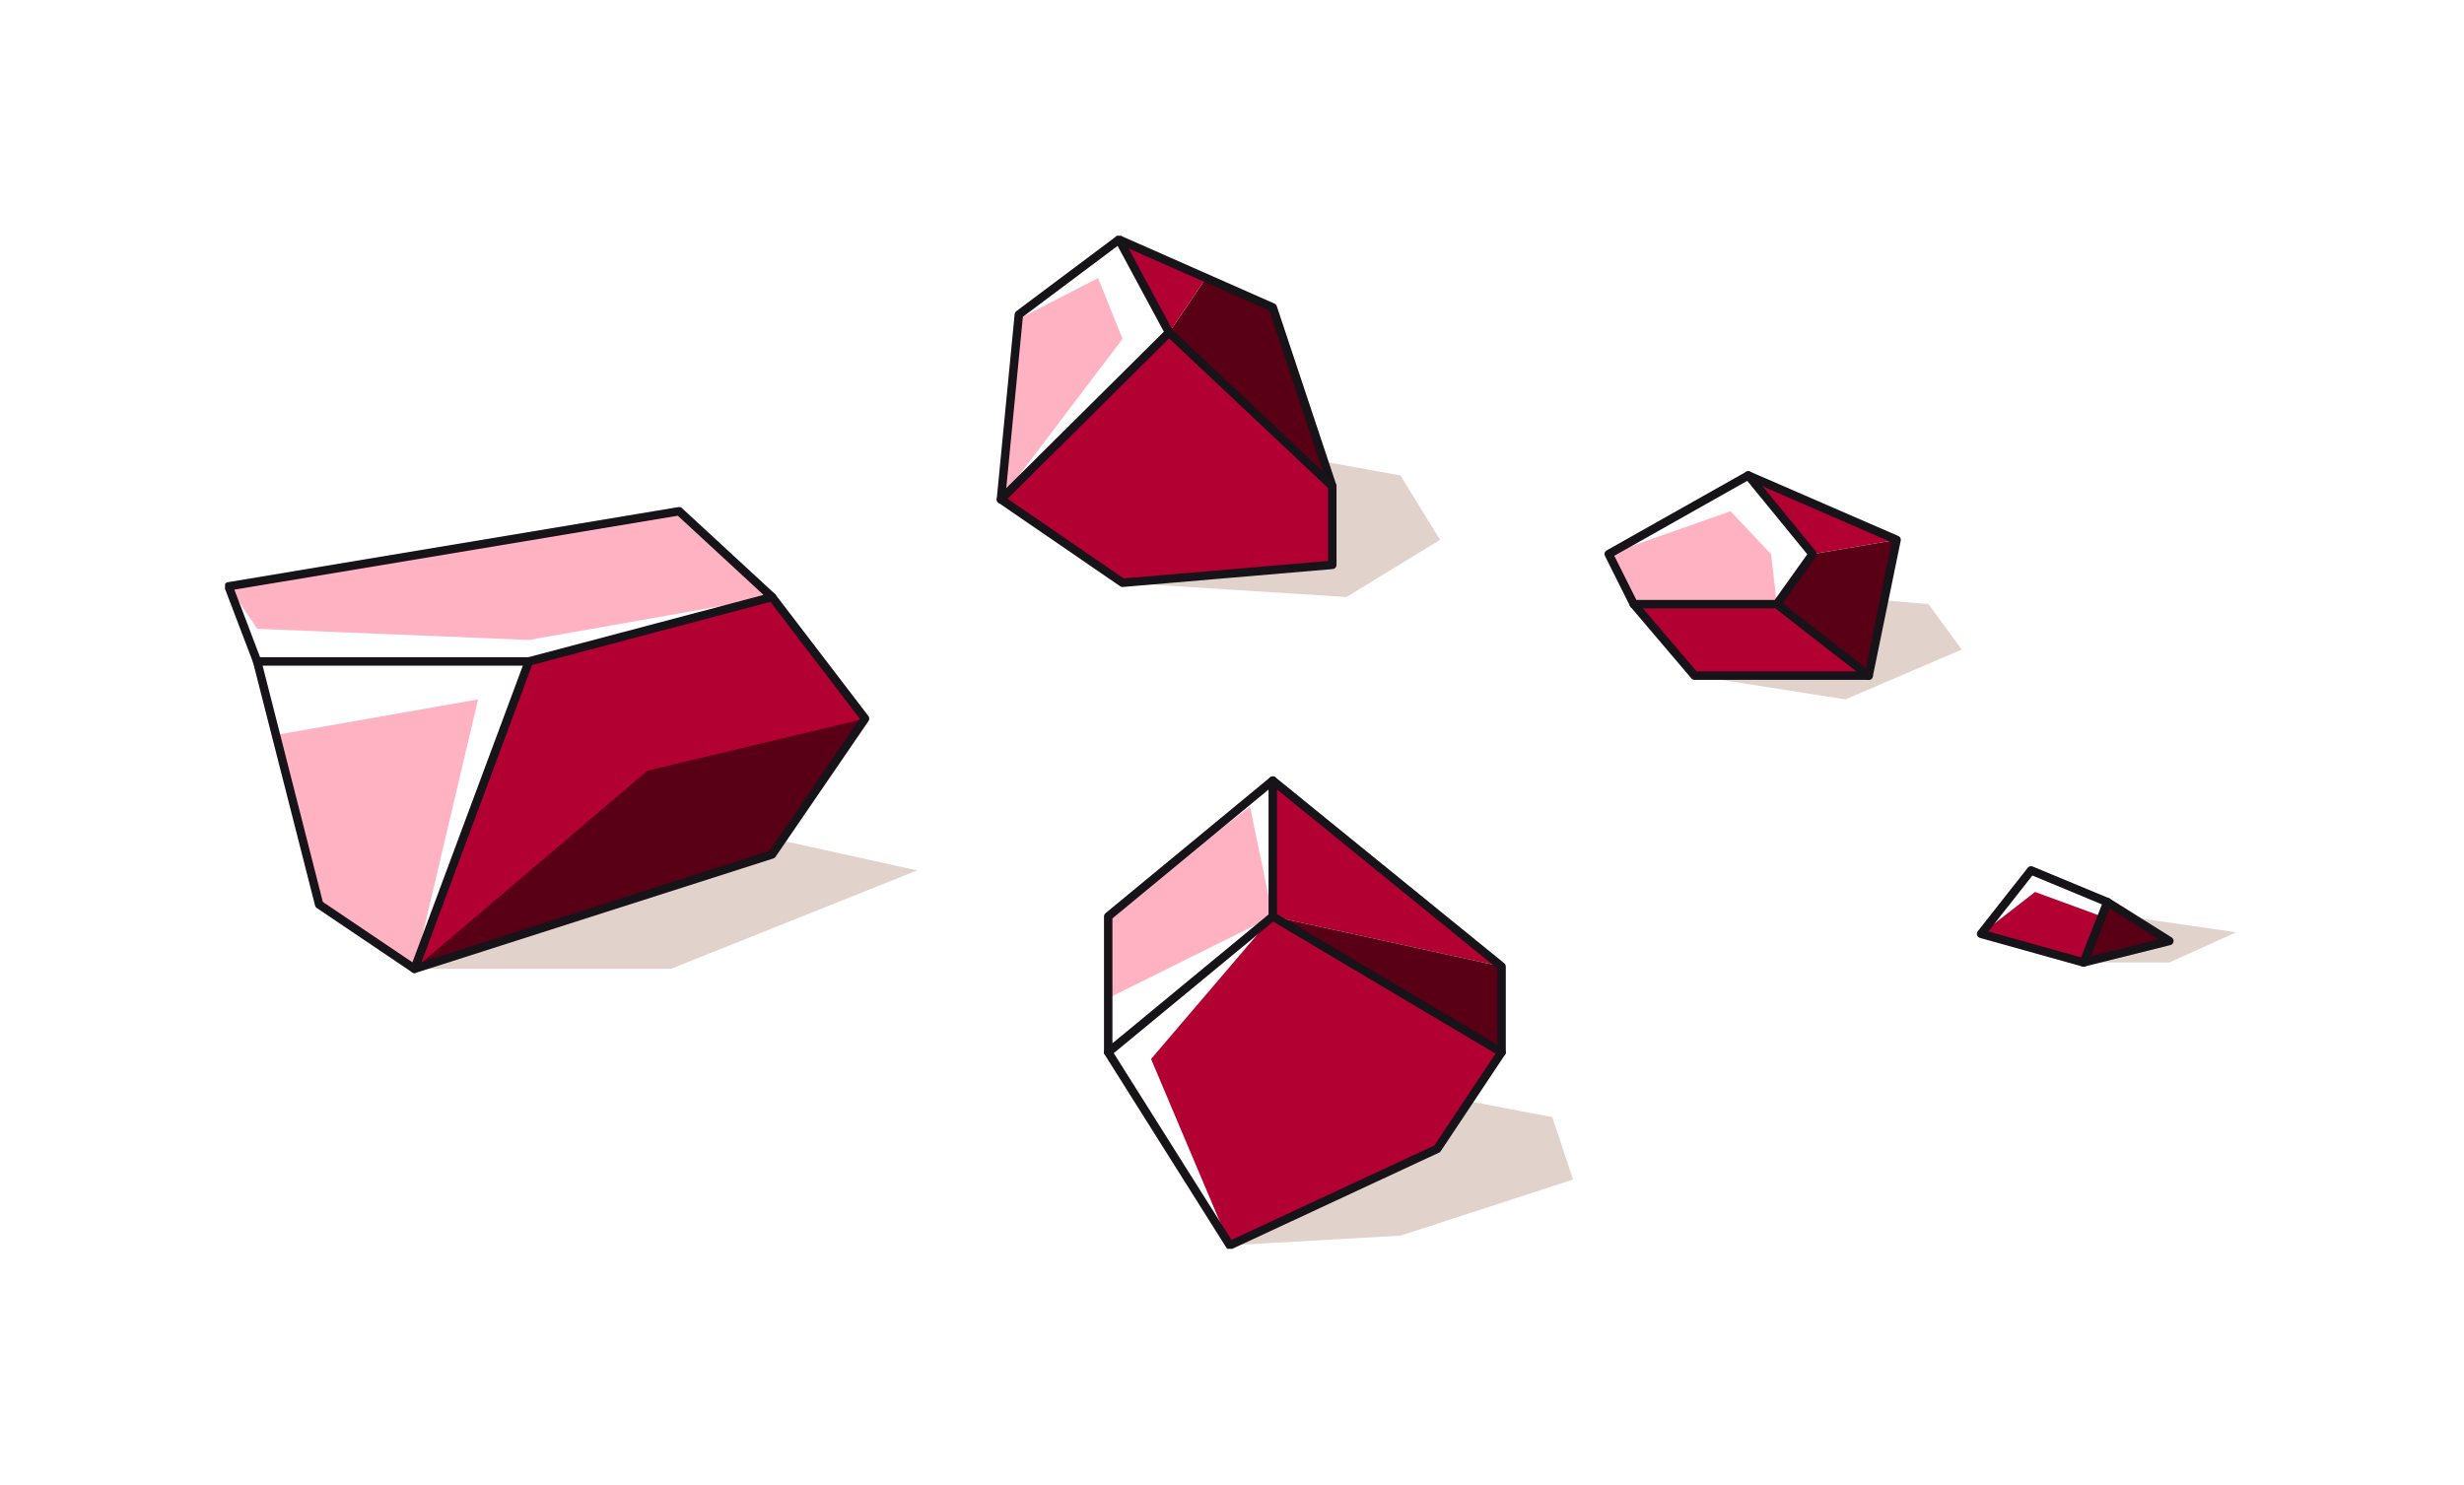 <svg width="219" height="132" viewBox="0 0 219 132" fill="none" xmlns="http://www.w3.org/2000/svg">
<g clip-path="url(#clip0_1330_7670)">
<path d="M36.842 86.127H59.627L81.52 77.376L59.177 72.459L36.842 86.127Z" fill="#E1D2CB"/>
<path d="M99.772 51.807L119.673 53.074L127.99 47.99L124.473 42.265L115.714 40.682L99.772 51.807Z" fill="#E1D2CB"/>
<path d="M109.307 110.703L124.474 109.845L139.809 104.861L137.967 99.311L126.325 97.094L109.307 110.703Z" fill="#E1D2CB"/>
<path d="M150.617 60.066L164.018 62.175L174.361 57.741L171.402 53.708L164.202 53.074L150.617 60.066Z" fill="#E1D2CB"/>
<path d="M185.188 85.56H192.813L198.755 82.876L188.996 81.468L185.188 85.56Z" fill="#E1D2CB"/>
<path d="M36.842 86.127L47.009 58.8L68.619 53.074L76.886 63.883L68.619 76.084L36.842 86.127Z" fill="#B20033"/>
<path d="M28.367 80.409L24.525 65.333L42.493 62.175L36.843 86.127L28.367 80.409Z" fill="#FFB3C2"/>
<path d="M60.361 45.448L20.316 52.124L22.858 55.899L47.01 56.891L68.62 53.074L60.361 45.448Z" fill="#FFB3C2"/>
<path d="M88.963 44.39L103.906 29.556L118.29 42.873V50.224L99.772 51.807L88.963 44.39Z" fill="#B20033"/>
<path d="M113.124 27.331L107.19 24.714L103.906 29.556L118.291 42.873L113.124 27.331Z" fill="#590016"/>
<path d="M36.842 86.127L57.552 68.509L76.886 63.884L68.619 76.085L36.842 86.127Z" fill="#590016"/>
<path d="M88.963 44.39L99.772 30.123L97.597 24.714L90.513 28.372L88.963 44.39Z" fill="#FFB3C2"/>
<path d="M103.905 29.556L99.455 21.297L107.189 24.714L103.905 29.556Z" fill="#B20033"/>
<path d="M113.123 81.469V69.393L133.458 85.919L113.123 81.469Z" fill="#B20033"/>
<path d="M113.123 81.468L133.458 85.918V93.544L113.123 81.468Z" fill="#590016"/>
<path d="M109.307 110.703L102.307 94.144L113.124 81.468L133.459 93.544L127.992 101.753L109.307 110.703Z" fill="#B20033"/>
<path d="M98.498 81.468L111.099 71.692L113.124 81.468L98.498 88.735V81.468Z" fill="#FFB3C2"/>
<path d="M157.926 53.707L165.86 60.099L168.568 47.99L161.101 49.257L157.926 53.707Z" fill="#590016"/>
<path d="M161.102 49.257L155.877 42.873L168.57 47.99L161.102 49.257Z" fill="#B20033"/>
<path d="M145.492 54.041L157.926 53.708L165.86 60.1L150.618 60.067L145.492 54.041Z" fill="#B20033"/>
<path d="M145.493 54.041L142.984 49.257L153.81 45.448L157.41 49.257L157.927 53.707" fill="#FFB3C2"/>
<path d="M176.078 83.018L180.878 79.293L186.804 81.468L185.187 85.56L176.078 83.018Z" fill="#B20033"/>
<path d="M185.188 85.56L187.304 80.193L192.655 83.702L185.188 85.56Z" fill="#590016"/>
<path d="M113.124 69.393V81.469L98.498 93.544V81.469L113.124 69.393Z" stroke="#161319" stroke-width="0.75" stroke-linecap="round" stroke-linejoin="round"/>
<path d="M113.125 81.469L133.46 93.544V85.919L113.125 69.393" stroke="#161319" stroke-width="0.75" stroke-linecap="round" stroke-linejoin="round"/>
<path d="M98.498 93.544L109.307 110.704L127.742 102.128L133.459 93.544" stroke="#161319" stroke-width="0.75" stroke-linecap="round" stroke-linejoin="round"/>
<path d="M60.361 45.448L68.62 53.074L47.01 58.799H22.858L20.316 52.124L60.361 45.448Z" stroke="#161319" stroke-width="0.75" stroke-linecap="round" stroke-linejoin="round"/>
<path d="M47.009 58.799L36.842 86.126L28.366 80.409L22.857 58.799" stroke="#161319" stroke-width="0.75" stroke-linecap="round" stroke-linejoin="round"/>
<path d="M68.619 53.074L76.886 63.883L68.619 75.959L36.842 86.127" stroke="#161319" stroke-width="0.75" stroke-linecap="round" stroke-linejoin="round"/>
<path d="M88.963 44.39L103.906 29.556L99.455 21.297L90.555 27.964L88.963 44.39Z" stroke="#161319" stroke-width="0.75" stroke-linecap="round" stroke-linejoin="round"/>
<path d="M103.906 29.556L118.415 43.223V50.215L99.772 51.807L88.963 44.39" stroke="#161319" stroke-width="0.75" stroke-linecap="round" stroke-linejoin="round"/>
<path d="M99.455 21.297L113.123 27.331L118.415 43.224" stroke="#161319" stroke-width="0.75" stroke-linecap="round" stroke-linejoin="round"/>
<path d="M142.984 49.257L155.385 42.265L161.102 49.257L157.927 53.707H145.21L142.984 49.257Z" stroke="#161319" stroke-width="0.75" stroke-linecap="round" stroke-linejoin="round"/>
<path d="M145.209 53.707L150.618 60.066H166.086L168.569 47.99L155.385 42.265" stroke="#161319" stroke-width="0.75" stroke-linecap="round" stroke-linejoin="round"/>
<path d="M157.928 53.707L166.087 60.066" stroke="#161319" stroke-width="0.75" stroke-linecap="round" stroke-linejoin="round"/>
<path d="M176.078 83.018L180.52 77.376L187.304 80.193L185.187 85.56L176.078 83.018Z" stroke="#161319" stroke-width="0.75" stroke-linecap="round" stroke-linejoin="round"/>
<path d="M187.304 80.192L192.813 83.651L185.188 85.559" stroke="#161319" stroke-width="0.75" stroke-linecap="round" stroke-linejoin="round"/>
</g>
<defs>
<clipPath id="clip0_1330_7670">
<rect width="178.755" height="90.04" fill="white" transform="translate(20 20.98)"/>
</clipPath>
</defs>
</svg>
